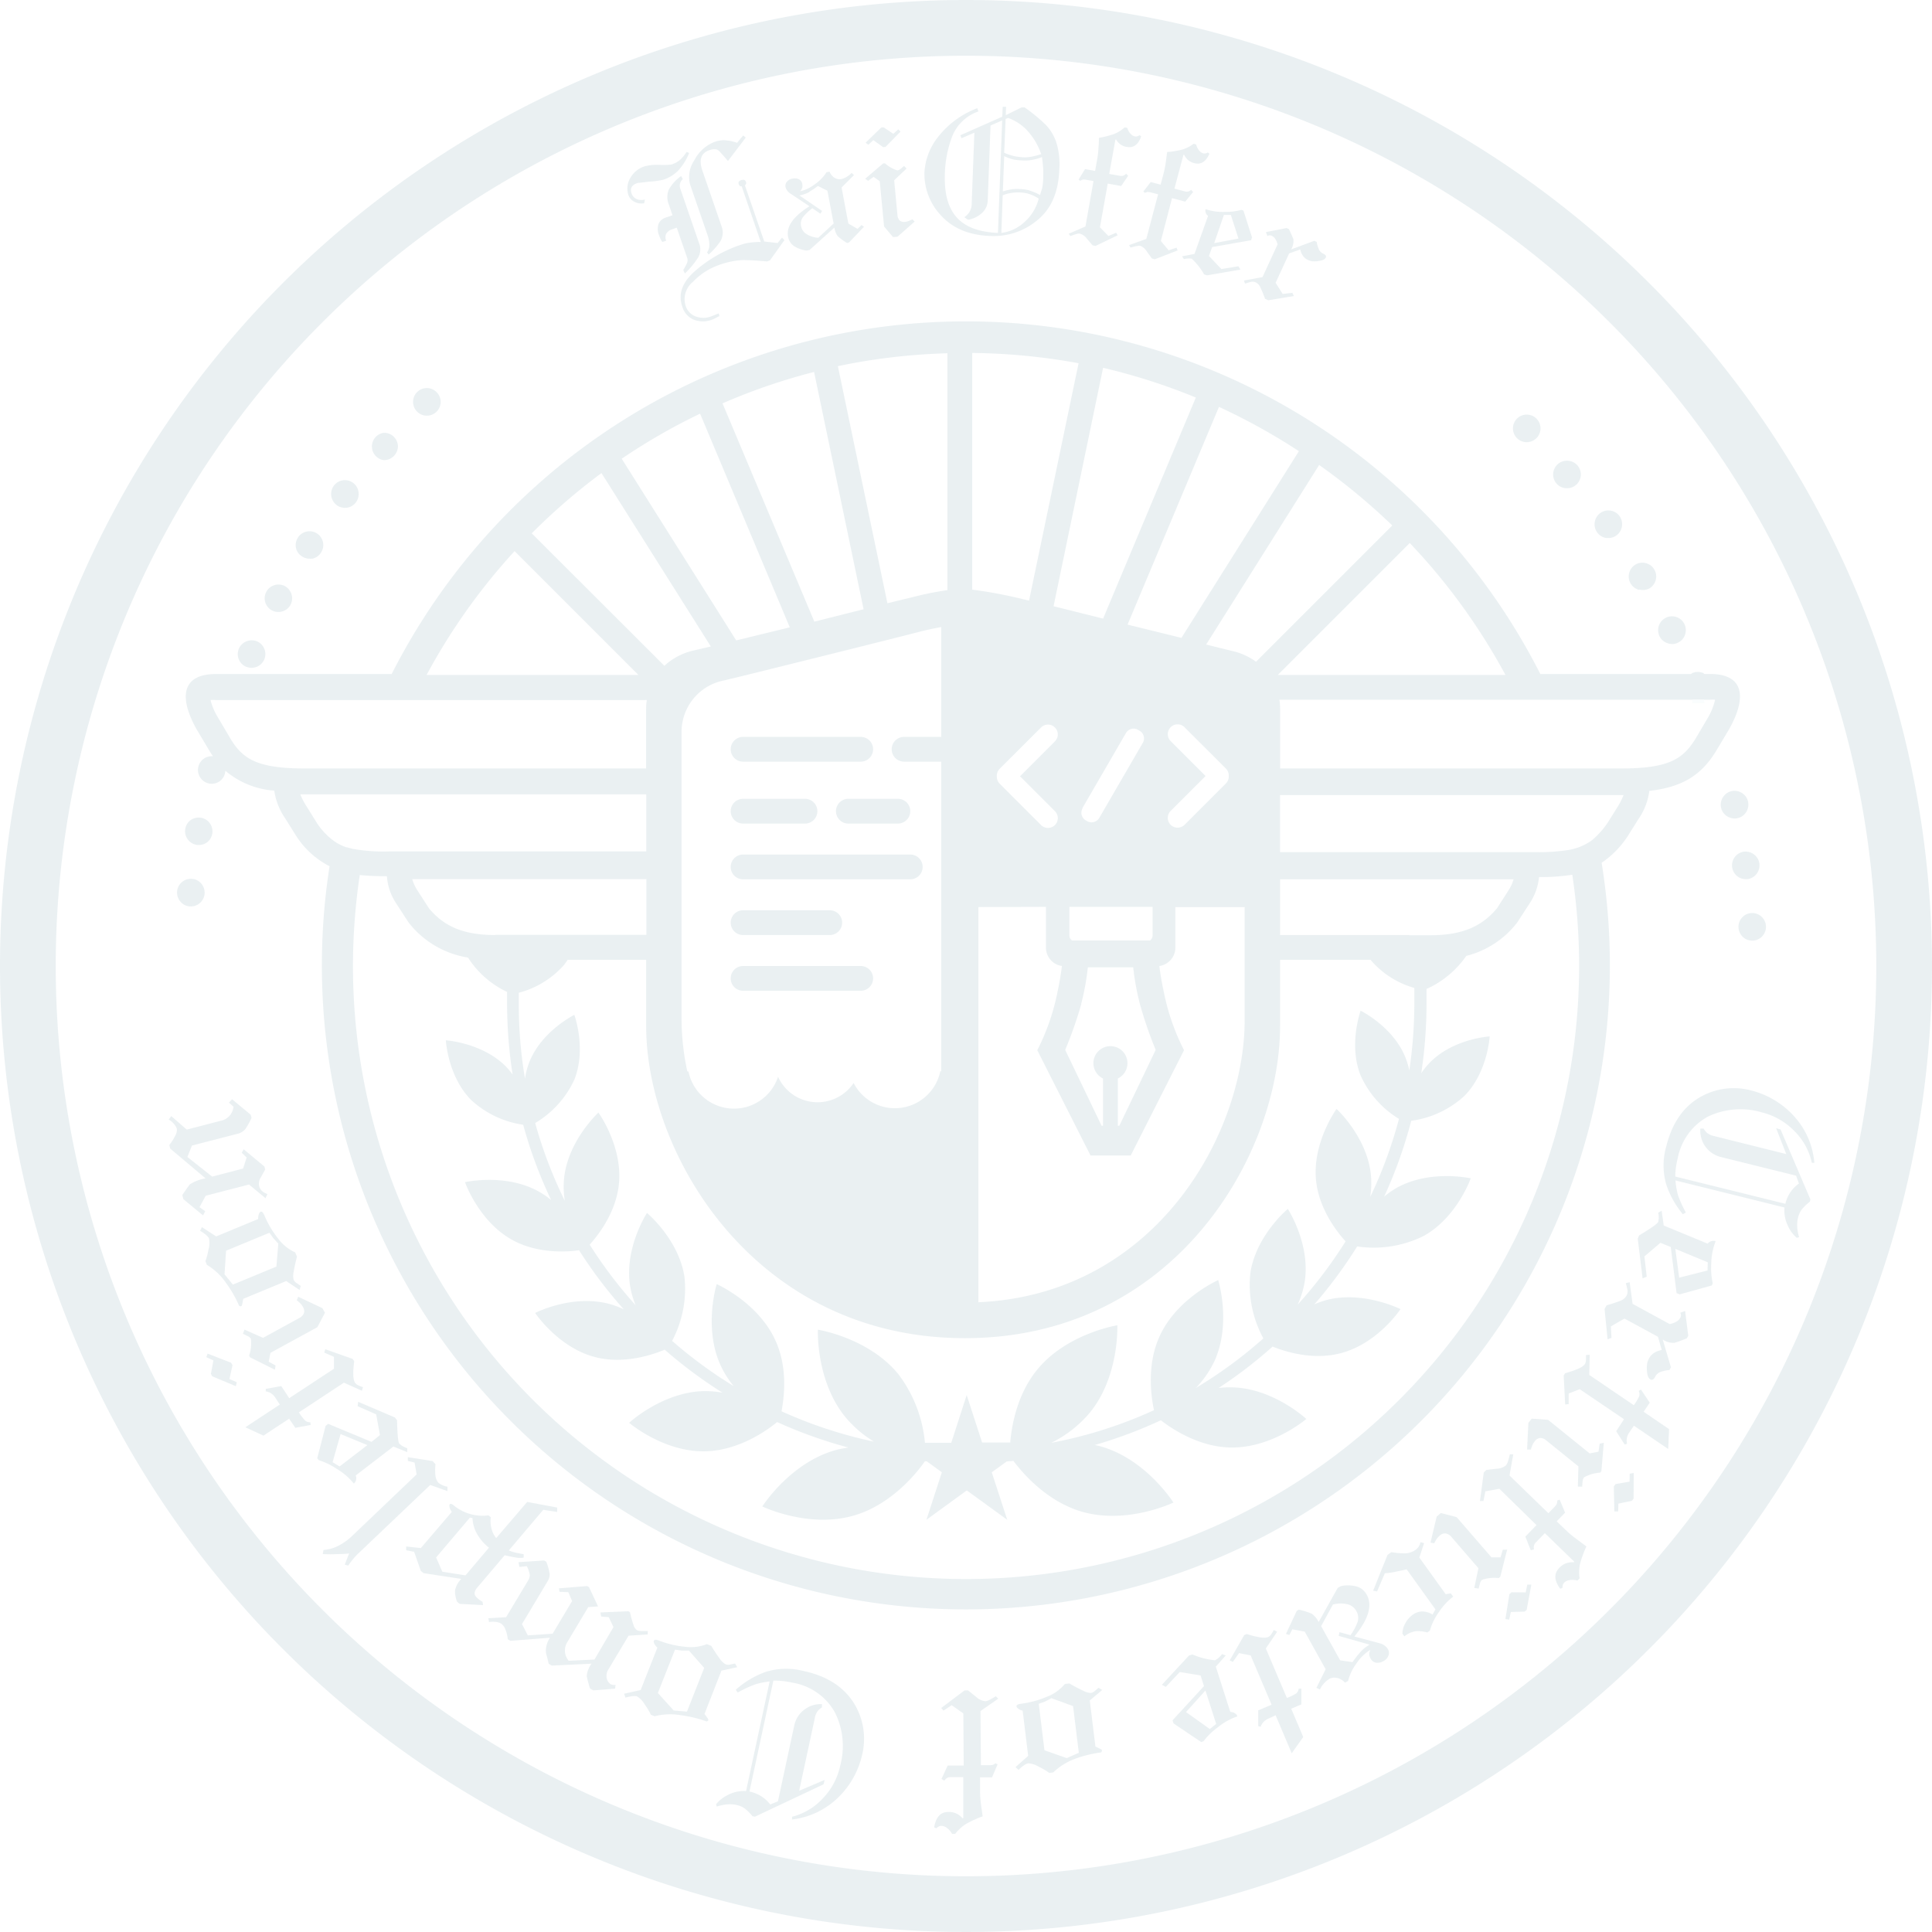 <svg viewBox="0 0 312 312" xmlns="http://www.w3.org/2000/svg"><g opacity=".1"><g fill="#29697f"><path d="m156 0a156 156 0 1 0 156 156 156 156 0 0 0 -156-156zm0 303a147 147 0 1 1 147-147 147 147 0 0 1 -147 147z"/><path d="m275.86 180.3a12.17 12.17 0 0 1 8.7-.65 10.93 10.93 0 0 1 5.21 3 10.2 10.2 0 0 1 2.82 5.13h.41a12.75 12.75 0 0 0 -3.5-7.76 13.9 13.9 0 0 0 -6.55-3.88 10.88 10.88 0 0 0 -8.62 1.17q-3.87 2.35-5.23 7.76a11.21 11.21 0 0 0 -.05 6.11 14.69 14.69 0 0 0 2.72 4.91l.48-.29a17.29 17.29 0 0 1 -1.29-2.86 13.39 13.39 0 0 1 -.39-2.31l17.61 4.37a5.59 5.59 0 0 0 .57 3 5.5 5.5 0 0 0 1.4 1.89l.39-.09a7.13 7.13 0 0 1 -.31-1.73 4.7 4.7 0 0 1 .13-1.39 3.5 3.5 0 0 1 .73-1.51 8.41 8.41 0 0 1 1.18-1.1l.09-.38-4.82-11.3-.71-.19 1.63 4.17-11.58-2.89a2.83 2.83 0 0 1 -1.23-.55 3.61 3.61 0 0 1 -.54-.67h-.52a4.4 4.4 0 0 0 .84 2.94 4.35 4.35 0 0 0 2.53 1.66l12.09 3 .46 1.27a5.56 5.56 0 0 0 -2.19 3.27l-17.78-4.4a12.48 12.48 0 0 1 .41-3 9.69 9.69 0 0 1 4.91-6.7z"/><path d="m277.06 200.44a1.18 1.18 0 0 0 -1.29.4l-7.09-2.93-.34-2.39-.55.31a3.57 3.57 0 0 1 0 1.49q-.18.44-3.09 2.19l-.22.53.78 6.4.67-.27-.37-3.27 2.58-2.2 1.67.68.94 7.44.5.21 5.19-1.44.15-.37a11.25 11.25 0 0 1 -.24-3.16 10.5 10.5 0 0 1 .71-3.62zm-1.31 4.73-4.58 1.16-.62-4.65 5.24 2.17z"/><path d="m271.34 212a.89.89 0 0 1 .12.37.85.85 0 0 1 -.14.48 1.55 1.55 0 0 1 -.57.57 3.73 3.73 0 0 1 -1.1.41l-6-3.27-.48-3.5-.62.16c.09.29.17.63.25 1a1.53 1.53 0 0 1 -.15 1.06 2 2 0 0 1 -1.09.83c-.55.21-1.25.44-2.11.69l-.33.6.49 4.89.63-.23-.1-1.86 2.2-1.26 5.41 2.94.6 2.13a3.66 3.66 0 0 0 -1.17.43 2.41 2.41 0 0 0 -.89.95 2.76 2.76 0 0 0 -.3.86 4.8 4.8 0 0 0 0 1.36c.06.61.24 1 .54 1.16s.56 0 .85-.6a1.65 1.65 0 0 1 1-.68 4.36 4.36 0 0 1 1.22-.24l.24-.45-1.33-4.49a2.94 2.94 0 0 0 1.9.54 18.57 18.57 0 0 0 2-.73l.23-.41-.51-4z"/><path d="m266.42 226.52-1.42-2.12-.37.23a1.13 1.13 0 0 1 .07.89 9.42 9.42 0 0 1 -.85 1.41l-7.2-4.89.07-3.26-.61.06a5.57 5.57 0 0 1 0 .89 1.16 1.16 0 0 1 -.2.6c-.31.45-1.36.93-3.15 1.43l-.24.36.24 4.69.57-.06v-1.71l1.78-.7 7.15 4.85-1.26 1.94 1.37 2.15.39-.13a2.17 2.17 0 0 1 .27-1.69l.83-1.22 5.54 3.76.14-3.21-4.11-2.8z"/><path d="m258.14 234.43-1.43.28-6.71-5.42-2.64-.19-.54.67-.21 4.32h.61a5.85 5.85 0 0 1 .33-.89 3.2 3.2 0 0 1 .3-.45 1.21 1.21 0 0 1 .89-.53 1.54 1.54 0 0 1 1 .42l5.16 4.17-.09 3.26h.71q0-.36.06-.81a1.22 1.22 0 0 1 .22-.68 6.17 6.17 0 0 1 2.61-.76l.2-.25.39-4.57-.67.14z"/><path d="m263.16 239.27-2.26.39-.28.37.08 4.06.62-.01.04-1.26 2.18-.46.27-.34.02-4.15-.65.12z"/><path d="m252.92 247.15-1.53-1.47 1.36-1.4-.88-2.1-.38.13a1.53 1.53 0 0 1 -.11.61 2.71 2.71 0 0 1 -.44.53l-.89.92-6.28-6.09.61-3.42h-.56a13 13 0 0 1 -.36 1.33 1.64 1.64 0 0 1 -.3.49 2.65 2.65 0 0 1 -1.25.49c-.63.06-1.27.13-1.9.22l-.4.41-.61 4.6h.56l.31-1.56 2.26-.42 6 5.87-1.8 1.86.87 2.2.54-.14a1.11 1.11 0 0 1 .31-1.15l1.43-1.47 4.75 4.61-.1.1a2.78 2.78 0 0 0 -2.33.91q-1.32 1.37.16 3.35l.38-.13a1.06 1.06 0 0 1 .31-.9 1.62 1.62 0 0 1 .78-.35 2.86 2.86 0 0 1 1.31.07l.35-.36a6.6 6.6 0 0 1 .1-2.46 18.71 18.71 0 0 1 1-2.7l-1.53-1.14a16.81 16.81 0 0 1 -1.74-1.44z"/><path d="m242.69 250.27-.37 1.23h-1.46l-5.63-6.5-2.56-.66-.66.57-1 4.21.61.1a5.56 5.56 0 0 1 .48-.82 3.54 3.54 0 0 1 .38-.39 1.22 1.22 0 0 1 1-.37 1.61 1.61 0 0 1 .95.61l4.32 5-.67 3.19.71.1c.05-.23.12-.49.2-.78a1.17 1.17 0 0 1 .34-.63 6.13 6.13 0 0 1 2.7-.28l.25-.22 1.11-4.38z"/><path d="m246.39 257.16-2.29-.02-.35.31-.64 4.01.61.1.27-1.24 2.22-.06.33-.28.76-4.08h-.66z"/><path d="m233.46 257.44-4.25-5.91.77-2.33-.59-.15a1.93 1.93 0 0 1 -.8 1.24 3 3 0 0 1 -1.84.56 14 14 0 0 1 -2.06-.19l-.62.44-2.32 5.78.63.13 1.26-2.94a10.55 10.55 0 0 0 1.69-.24l1.84-.39 4.64 6.46-.47.83a3.19 3.19 0 0 0 -1.83-.49 2.81 2.81 0 0 0 -1.34.51 4 4 0 0 0 -1.25 1.44 3.62 3.62 0 0 0 -.45 1.63l.32.44a3.9 3.9 0 0 1 1.86-.84 5.85 5.85 0 0 1 1.85.21l.41-.29a9.51 9.51 0 0 1 1.51-3.08 10.31 10.31 0 0 1 2.26-2.42l-.38-.52z"/><path d="m222.8 265.37-4.08-1.09q3.43-4.2 2-6.73a2.69 2.69 0 0 0 -1.9-1.41 5.41 5.41 0 0 0 -2.27 0l-.53.3-3.07 5.5a3.67 3.67 0 0 0 -1.09-1.33 10.82 10.82 0 0 0 -2.12-.67l-.33.21-1.74 3.71.55.18.48-.92 2 .37 3.38 6.08-1.49 3 .56.27a4.23 4.23 0 0 1 1.46-1.68 1.78 1.78 0 0 1 1.3-.19 2.48 2.48 0 0 1 1.3.76l.5-.28a7.83 7.83 0 0 1 1.37-2.85 7.14 7.14 0 0 1 2.18-2.14v.06a1.59 1.59 0 0 0 -.14.7 1.66 1.66 0 0 0 .22.62 1.18 1.18 0 0 0 .91.67 1.82 1.82 0 0 0 1.14-.24 1.7 1.7 0 0 0 .84-.93 1.2 1.2 0 0 0 -.08-1 2.18 2.18 0 0 0 -1.35-.97zm-3.2 1.52a13.52 13.52 0 0 0 -1.17 1.53l-2-.29-3.08-5.52 1.9-3.49a4.91 4.91 0 0 1 2.34-.05 2.2 2.2 0 0 1 1.42 1.06 2.15 2.15 0 0 1 .24 1.76 8.72 8.72 0 0 1 -1.16 2.18l-1.77-.49-.14.6 5 1.42a5.82 5.82 0 0 0 -1.58 1.29z"/><path d="m210.16 275.24v-2.54h-.44a1.08 1.08 0 0 1 -.42.79 8.74 8.74 0 0 1 -1.48.72l-3.4-8 1.83-2.7-.55-.28a6 6 0 0 1 -.46.76 1.12 1.12 0 0 1 -.5.39c-.5.22-1.65.05-3.42-.5l-.39.17-2.34 4.08.5.26 1-1.43 1.88.38 3.38 7.95-2.16.92v2.54l.39.11a2.2 2.2 0 0 1 1.15-1.27l1.27-.59 2.6 6.14 1.86-2.63-1.94-4.57z"/><path d="m198.68 276.45-2.34-7.3 1.61-1.81-.6-.22a3.62 3.62 0 0 1 -1.12 1 12.49 12.49 0 0 1 -3.67-.94l-.55.17-4.38 4.73.64.33 2.25-2.39 3.36.55.55 1.72-5.07 5.52.16.51 4.46 3 .37-.12a10.75 10.75 0 0 1 2.26-2.21 10.13 10.13 0 0 1 3.22-1.81c-.13-.41-.51-.66-1.15-.73zm-3.31 2.77-3.84-2.74 3.14-3.48 1.73 5.4z"/><path d="m177.56 282.36-.66-.31-.91-7.44 2-1.69-.58-.36-.58.49a1.33 1.33 0 0 1 -.66.35 3 3 0 0 1 -1.28-.38 24.6 24.6 0 0 1 -2.18-1.16l-.75.09a7 7 0 0 1 -3 2.1 15.46 15.46 0 0 1 -4 1.08c-.57.07-.84.21-.81.43s.38.54 1 .71l.89 7.29-2.04 1.81.49.45a5.2 5.2 0 0 1 .77-.66 2 2 0 0 1 .77-.4 3.64 3.64 0 0 1 1.72.55 11.49 11.49 0 0 1 1.7 1l.64-.08a10.12 10.12 0 0 1 3.61-2.23 19.27 19.27 0 0 1 4.12-1 .5.5 0 0 0 .14-.28c.04-.1-.12-.22-.4-.36zm-5.29 1.56-3.6-1.27-.92-7.5 1.05-.38 1-.53 3.49 1.28.93 7.54z"/><path d="m160.38 285a2.58 2.58 0 0 1 -.69.06h-1.28l-.07-8.74 2.87-2-.4-.39a11.84 11.84 0 0 1 -1.2.67 1.41 1.41 0 0 1 -.56.13 2.76 2.76 0 0 1 -1.23-.54c-.48-.41-1-.81-1.48-1.2h-.58l-3.76 2.83.36.43 1.33-.87 1.88 1.32.06 8.42h-2.59l-1 2.17.47.28a1.12 1.12 0 0 1 1-.58h2.05v6.63h-.14a2.78 2.78 0 0 0 -2.28-1c-1.27 0-2 .83-2.28 2.47l.36.17a1.06 1.06 0 0 1 .86-.4 1.54 1.54 0 0 1 .79.3 2.8 2.8 0 0 1 .88 1h.5a6.77 6.77 0 0 1 1.82-1.65 18.24 18.24 0 0 1 2.62-1.19c-.07-.53-.16-1.16-.26-1.89a16.77 16.77 0 0 1 -.16-2.28v-2.13h1.94l.89-2.09-.36-.18a1.56 1.56 0 0 1 -.36.25z"/><path d="m129.76 269.85a11.21 11.21 0 0 0 -6.11.14 14.81 14.81 0 0 0 -4.82 2.88l.3.47a17.77 17.77 0 0 1 2.87-1.34 13.5 13.5 0 0 1 2.29-.46l-3.81 17.7a5.63 5.63 0 0 0 -3 .66 5.79 5.79 0 0 0 -1.84 1.46l.1.39a6.88 6.88 0 0 1 1.72-.36 4.87 4.87 0 0 1 1.4.08 3.48 3.48 0 0 1 1.53.68 8.82 8.82 0 0 1 1.13 1.15l.39.08 11.09-5.23.17-.71-4.11 1.75 2.51-11.66a2.75 2.75 0 0 1 .51-1.25 3.39 3.39 0 0 1 .66-.56v-.52a4.37 4.37 0 0 0 -2.91.94 4.3 4.3 0 0 0 -1.58 2.58l-2.62 12.18-1.25.5a5.6 5.6 0 0 0 -3.35-2.08l3.86-17.91a12.2 12.2 0 0 1 3 .31 9.67 9.67 0 0 1 6.87 4.69 12.1 12.1 0 0 1 .94 8.67 10.93 10.93 0 0 1 -2.79 5.31 10.2 10.2 0 0 1 -5 3v.44a12.77 12.77 0 0 0 7.64-3.74 13.87 13.87 0 0 0 3.67-6.67 10.93 10.93 0 0 0 -1.45-8.58q-2.56-3.84-8.01-4.99z"/><path d="m113.77 276.79 2.74-7 2.54-.55-.34-.6-.74.15a1.34 1.34 0 0 1 -.75 0 3 3 0 0 1 -1-.95c-.4-.54-.86-1.22-1.36-2.05l-.7-.28a7.07 7.07 0 0 1 -3.65.41 15.34 15.34 0 0 1 -4-.95c-.53-.22-.84-.22-.92 0s.08.66.57 1.11l-2.7 6.84-2.67.6.21.63a6.3 6.3 0 0 1 1-.21 2 2 0 0 1 .86 0 3.62 3.62 0 0 1 1.25 1.3 10.74 10.74 0 0 1 1 1.68l.6.24a10.11 10.11 0 0 1 4.29-.16 19.52 19.52 0 0 1 4.11 1 .43.43 0 0 0 .26-.16c.06-.08 0-.25-.19-.5zm-2.83-.38-2.14-.18-2.56-2.83 2.77-7 1.1.16h1.15l2.46 2.79z"/><path d="m98.65 272a1.45 1.45 0 0 1 -.67-1 1.89 1.89 0 0 1 .27-1.4l3.26-5.45 3.1-.2v-.56h-.94a1.83 1.83 0 0 1 -.81-.13 1.6 1.6 0 0 1 -.55-.82 18.24 18.24 0 0 1 -.57-2.08l-.28-.16-4.5.19.12.67 1.23.1.76 1.6-3.07 5.24-4.16.2a2.55 2.55 0 0 1 -.23-3l3.39-5.67 1.58-.11-1.46-3.11-.31-.18-4.54.37.08.56 1.43.06.61 1.44-3.15 5.27-4 .27-.94-1.83 4.11-6.87a2.12 2.12 0 0 0 .36-1.2 9.22 9.22 0 0 0 -.55-2l-.35-.2-4.14.28.14.76 1.22-.11a5.23 5.23 0 0 1 .47 1.44 1.77 1.77 0 0 1 -.31.92l-3.52 5.87-2.86.17.1.61a4.71 4.71 0 0 1 1.25 0 2.08 2.08 0 0 1 .71.26 2 2 0 0 1 .74 1.09 4.74 4.74 0 0 1 .32 1.43l.44.26 6.38-.5a3.78 3.78 0 0 0 -.64 2.47c.16.58.31 1.15.44 1.73l.49.3 6.43-.31a3.86 3.86 0 0 0 -.78 2 19 19 0 0 0 .53 2l.52.31 3.53-.28.08-.62a1.13 1.13 0 0 1 -.76-.08z"/><path d="m77.15 258.13c-.39-.32-.55-.63-.5-.92a1.67 1.67 0 0 1 .38-.78l4.47-5.27c.82.19 1.45.31 1.9.38a3.54 3.54 0 0 0 1.17 0v-.54l-1.21-.24a6.91 6.91 0 0 1 -1.19-.38l5.56-6.56 2.25.35v-.72l-4.85-.9-5 5.84a3.92 3.92 0 0 1 -.75-1.5 4.87 4.87 0 0 1 -.12-1.87l-.36-.31a7.3 7.3 0 0 1 -5.51-1.51c-.38-.33-.64-.42-.76-.27s-.09.65.33 1.23l-5 5.84-2.37-.26v.61l1.29.25 1.07 3.08.44.37 6.1.93a3.74 3.74 0 0 0 -1 1.81 4.36 4.36 0 0 0 .34 1.9l.39.32 3.79.2-.09-.55a3.13 3.13 0 0 1 -.77-.53zm-5.72-4.31-1-2.31 5.46-6.43.41.07a5.75 5.75 0 0 0 .66 2.43 7.9 7.9 0 0 0 2 2.36l-3.79 4.47z"/><path d="m72.26 240.8v-.71a3.39 3.39 0 0 1 -1.44-.62 2.09 2.09 0 0 1 -.49-1.08 8.31 8.31 0 0 1 0-1.94l-.47-.5-4-.63v.61l1.09.26.33 1.91-10.28 9.81a9.51 9.51 0 0 1 -2.46 1.77 6.35 6.35 0 0 1 -2.3.63l-.12.66a23 23 0 0 0 2.44 0 14.79 14.79 0 0 0 1.82-.1l-.71 1.81.58.14a11.14 11.14 0 0 1 1.75-2.08l11.48-10.93z"/><path d="m57.15 239.59a1.2 1.2 0 0 0 .3-1.32l6.08-4.67 2.24.91v-.64a3.36 3.36 0 0 1 -1.29-.74c-.19-.24-.31-1.5-.36-3.77l-.35-.45-5.93-2.53-.09.71 3 1.32.61 3.34-1.36 1.1-7-2.91-.42.33-1.35 5.22.24.31a11.35 11.35 0 0 1 2.85 1.37 10.4 10.4 0 0 1 2.83 2.42zm-2.15-8 4.33 1.78-4.49 3.45-1.13-.69z"/><path d="m58.45 224.6.17-.59a5.64 5.64 0 0 1 -.82-.32 1.22 1.22 0 0 1 -.48-.42q-.47-.69-.12-3.45l-.24-.36-4.43-1.57-.17.54 1.57.69v1.92l-7.22 4.75-1.29-1.95-2.5.45v.4a2.2 2.2 0 0 1 1.46.9l.81 1.23-5.57 3.67 2.92 1.35 4.15-2.73 1 1.47 2.49-.47-.07-.43a1.17 1.17 0 0 1 -.84-.28 8.69 8.69 0 0 1 -1-1.32l7.27-4.79z"/><path d="m37.55 220.47-.23-.4-3.79-1.47-.22.57 1.15.52-.4 2.19.21.38 3.82 1.6.14-.65-1.18-.5z"/><path d="m40.52 216.22a6.15 6.15 0 0 1 -.29 2.7l.16.28 4 2 .12-.68-1.12-.62.29-1.43 7.57-4.14 1.23-2.33-.42-.75-3.91-1.84-.22.57a6.32 6.32 0 0 1 .7.64 2.93 2.93 0 0 1 .3.45 1.23 1.23 0 0 1 .15 1 1.55 1.55 0 0 1 -.79.8l-5.81 3.18-3-1.33-.25.67.73.36a1.22 1.22 0 0 1 .56.47z"/><path d="m46.22 206.88 2.16 1.44.19-.66-.63-.43a1.27 1.27 0 0 1 -.51-.54 2.8 2.8 0 0 1 0-1.34c.11-.66.28-1.46.53-2.4l-.29-.7a7.09 7.09 0 0 1 -2.83-2.33 15.35 15.35 0 0 1 -2.11-3.57c-.22-.53-.43-.75-.63-.67s-.43.51-.41 1.18l-6.78 2.81-2.3-1.5-.3.6a4.84 4.84 0 0 1 .84.56 2.06 2.06 0 0 1 .59.63 3.64 3.64 0 0 1 -.07 1.81 10.35 10.35 0 0 1 -.5 1.9l.25.6a9.89 9.89 0 0 1 3.09 2.93 19 19 0 0 1 2.11 3.68.49.49 0 0 0 .3.07c.1 0 .18-.18.23-.49l.13-.71zm-8.61.57-1.35-1.66.25-3.81 7-2.9.65.9.78.85-.3 3.71z"/><path d="m33.14 195.6-.92-.65 1-1.85 7-1.81 2.66 2.21.31-.68a2.17 2.17 0 0 1 -.9-.51 1.59 1.59 0 0 1 -.43-.74 1.79 1.79 0 0 1 .23-1.38l.74-1.33-.13-.48-3.35-2.78-.31.56.79.77-.57 1.78-5 1.3-4-3.17.74-1.84 7.23-1.87a2.43 2.43 0 0 0 1.39-.79 12.56 12.56 0 0 0 1-1.8l-.14-.53-3-2.49-.51.54.74.67a2.57 2.57 0 0 1 -2.08 2.27l-5.47 1.42-2.5-2.18-.42.56a3 3 0 0 1 1.31 1.44 1.87 1.87 0 0 1 -.31 1.27 6.81 6.81 0 0 1 -.9 1.39l.15.59 5.71 4.81a6.68 6.68 0 0 0 -2.52.95c-.22.26-.63.83-1.24 1.74l.17.66 3.18 2.63z"/><path d="m30.62 146.38h.21a2.18 2.18 0 0 0 1.42-.52 2.23 2.23 0 0 0 .27-3.15 2.14 2.14 0 0 0 -1.5-.78 2.21 2.21 0 0 0 -1.63.51 2.22 2.22 0 0 0 -.29 3.12 2.21 2.21 0 0 0 1.52.82z"/><path d="m31.74 136.46h.38a2.24 2.24 0 0 0 1.29-.41 2.23 2.23 0 0 0 -2.59-3.63 2.14 2.14 0 0 0 -.9 1.44 2.23 2.23 0 0 0 1.81 2.57z"/><path d="m39.74 107.66a2.25 2.25 0 0 0 .88.19 2.4 2.4 0 0 0 .83-.16 2.24 2.24 0 0 0 1.22-1.18 2.24 2.24 0 0 0 -1.16-2.94 2.25 2.25 0 0 0 -1.71 0 2.21 2.21 0 0 0 -1.22 1.18 2.23 2.23 0 0 0 1.16 2.93z"/><path d="m43.91 98.57a2.22 2.22 0 0 0 1.7.16 2.19 2.19 0 0 0 1.32-1.08 2.25 2.25 0 0 0 -.93-3 2.23 2.23 0 0 0 -3 .93 2.22 2.22 0 0 0 .92 3z"/><path d="m48.79 89.87a2.17 2.17 0 0 0 1.18.35 2.81 2.81 0 0 0 .49 0 2.2 2.2 0 0 0 1.39-1 2.22 2.22 0 0 0 -2.36-3.37 2.19 2.19 0 0 0 -1.4 1 2.23 2.23 0 0 0 -.29 1.67 2.16 2.16 0 0 0 .99 1.35z"/><path d="m54.35 81.56a2.25 2.25 0 0 0 1.34.45l.31-.01a2.23 2.23 0 0 0 1.9-2.52 2.18 2.18 0 0 0 -.85-1.48 2.22 2.22 0 0 0 -3.13.43 2.24 2.24 0 0 0 .43 3.12z"/><path d="m281.31 148.2a2.17 2.17 0 0 0 -.56 1.61 2.27 2.27 0 0 0 .75 1.54 2.18 2.18 0 0 0 1.4.55h.21a2.19 2.19 0 0 0 1.54-.77 2.23 2.23 0 0 0 -1.83-3.68 2.18 2.18 0 0 0 -1.51.75z"/><path d="m281.61 137.54a2.25 2.25 0 0 0 -1.46.87 2.24 2.24 0 0 0 .44 3.12 2.17 2.17 0 0 0 1.27.44 2.48 2.48 0 0 0 .38 0 2.24 2.24 0 0 0 1.88-2.53 2.19 2.19 0 0 0 -.87-1.46 2.25 2.25 0 0 0 -1.64-.44z"/><path d="m279.61 127.76a2.26 2.26 0 0 0 -1.38 1 2.23 2.23 0 0 0 -.29 1.7 2.2 2.2 0 0 0 1 1.38 2.26 2.26 0 0 0 1.12.34 1.75 1.75 0 0 0 .56-.06 2.22 2.22 0 0 0 1.39-1 2.27 2.27 0 0 0 .28-1.68 2.17 2.17 0 0 0 -1-1.39 2.23 2.23 0 0 0 -1.68-.29z"/><path d="m269.35 103.89a2.55 2.55 0 0 0 .66.12 2.12 2.12 0 0 0 1-.24 2.24 2.24 0 0 0 1-3 2.22 2.22 0 0 0 -3-1 2.21 2.21 0 0 0 -1.12 1.28 2.26 2.26 0 0 0 .11 1.71 2.2 2.2 0 0 0 1.35 1.13z"/><path d="m264.71 95.2a2 2 0 0 0 .48.07 2.2 2.2 0 0 0 1.21-.27 2.27 2.27 0 0 0 1-1.38 2.24 2.24 0 0 0 -.26-1.68 2.19 2.19 0 0 0 -1.37-1 2.16 2.16 0 0 0 -1.68.25 2.22 2.22 0 0 0 -1 1.36 2.22 2.22 0 0 0 1.62 2.71z"/><path d="m259.38 86.88h.31a2.18 2.18 0 0 0 1.35-.41 2.26 2.26 0 0 0 .89-1.47 2.21 2.21 0 0 0 -1.84-2.54 2.22 2.22 0 0 0 -2.55 1.83 2.21 2.21 0 0 0 .38 1.67 2.17 2.17 0 0 0 1.46.92z"/><path d="m62 74.31h.13a2.24 2.24 0 0 0 1.54-.74 2.2 2.2 0 0 0 .59-1.57 2.26 2.26 0 0 0 -.74-1.54 2.16 2.16 0 0 0 -1.6-.56 2.23 2.23 0 0 0 .08 4.41z"/><path d="m68.93 67.13a2.26 2.26 0 0 0 1.55-.62 2.23 2.23 0 0 0 .06-3.15 2.22 2.22 0 0 0 -3.83 1.48 2.2 2.2 0 0 0 .61 1.6 2.23 2.23 0 0 0 1.61.69z"/><path d="m102.51 32.61a2.47 2.47 0 0 0 1.52.22l.11-.62a1.86 1.86 0 0 1 -1.43-.11 1.56 1.56 0 0 1 -.71-.84c-.29-.83 0-1.4 1-1.72q.15 0 1.89-.21a12 12 0 0 0 2.31-.33 6 6 0 0 0 2.28-1.41 9.28 9.28 0 0 0 1.81-2.88l-.41-.18a5.89 5.89 0 0 1 -1.22 1.42 4.42 4.42 0 0 1 -1.23.62 11.46 11.46 0 0 1 -1.9.06 7.8 7.8 0 0 0 -2.43.23 4.07 4.07 0 0 0 -2.34 1.93 3.32 3.32 0 0 0 -.26 2.76 1.87 1.87 0 0 0 1.01 1.06z"/><path d="m108.63 37 .66-.23 1.64 4.75a1.22 1.22 0 0 1 0 1 12.1 12.1 0 0 1 -.59 1.09l.26.56a14 14 0 0 0 2.15-2.6 2.6 2.6 0 0 0 .17-2.22l-3.06-8.89a1.38 1.38 0 0 1 .41-1.53l-.27-.5a6.53 6.53 0 0 0 -2 2.2 3.11 3.11 0 0 0 0 2.37l.6 1.76-1.13.39a1.82 1.82 0 0 0 -1.12 1 2.67 2.67 0 0 0 .12 1.94 3.81 3.81 0 0 0 .3.7 1.69 1.69 0 0 0 .2.29l.61-.21a1.45 1.45 0 0 1 0-1.12 1.77 1.77 0 0 1 1.05-.75z"/><path d="m119.72 29.08c-.39.13-.53.36-.42.66s.25.38.47.33l3.08 9a13.89 13.89 0 0 0 -2.21.18 12 12 0 0 0 -1.35.4 21.36 21.36 0 0 0 -6.91 4q-3.27 2.76-2.2 5.85a3.25 3.25 0 0 0 1.89 2.14 4.14 4.14 0 0 0 2.88 0 6.54 6.54 0 0 0 .67-.31c.3-.16.48-.25.56-.28l-.12-.44-1.17.47a3.61 3.61 0 0 1 -2.61 0 2.72 2.72 0 0 1 -1.56-1.7 3.59 3.59 0 0 1 1.19-3.87 10.57 10.57 0 0 1 4-2.64 13.19 13.19 0 0 1 4-.87c1 0 2.31.07 3.94.22l.49-.17 2.34-3.27-.4-.41-.7.88-2.16-.25-3.13-9.09a.41.41 0 0 0 .17-.55c-.13-.36-.38-.36-.74-.28z"/><path d="m111.43 29.76 2.81 8.14c.44 1.28.42 2.22-.06 2.84l.25.37a10.35 10.35 0 0 0 1.64-1.78 2.72 2.72 0 0 0 .49-2.68l-3.12-9.07q-.91-2.62 1.09-3.32c.73-.25 1.25-.22 1.57.1s.8.87 1.46 1.64l2.87-3.78-.41-.34-1 1.18a7.23 7.23 0 0 0 -2.12-.42 4.63 4.63 0 0 0 -1.41.24 6.18 6.18 0 0 0 -3.36 3 4.8 4.8 0 0 0 -.7 3.88z"/><path d="m127.72 31.31 3 2q-3.91 2.46-3.46 4.89a2.29 2.29 0 0 0 1.15 1.65 4.76 4.76 0 0 0 1.83.61l.51-.1 4-3.61a3 3 0 0 0 .52 1.37 8.71 8.71 0 0 0 1.52 1.12l.33-.09 2.4-2.52-.39-.29-.64.62-1.49-.86-1.09-5.82 2-2-.38-.36a3.58 3.58 0 0 1 -1.64 1 1.6 1.6 0 0 1 -1.1-.2 2.11 2.11 0 0 1 -.83-1l-.49.09a6.48 6.48 0 0 1 -1.87 1.93 6.09 6.09 0 0 1 -2.34 1.14v-.06a1.21 1.21 0 0 0 .3-.53 1.31 1.31 0 0 0 0-.56 1 1 0 0 0 -.56-.78 1.54 1.54 0 0 0 -1-.11 1.46 1.46 0 0 0 -.93.51 1.05 1.05 0 0 0 -.22.86 1.85 1.85 0 0 0 .87 1.1zm3-.36a11.16 11.16 0 0 0 1.36-.92l1.54.77 1 5.3-2.48 2.3a4.1 4.1 0 0 1 -1.9-.6 1.85 1.85 0 0 1 -.86-1.23 1.83 1.83 0 0 1 .28-1.49 7.79 7.79 0 0 1 1.53-1.45l1.29.88.28-.45-3.67-2.5a5.11 5.11 0 0 0 1.62-.56z"/><path d="m141.03 22.63 1.59 1.14.39-.05 2.42-2.47-.37-.36-.8.72-1.57-1.05-.37.03-2.54 2.46.46.33z"/><path d="m141.07 28.56 1 .71.7 7.31 1.45 1.71.73-.07 2.76-2.44-.38-.37a3.6 3.6 0 0 1 -.74.33 1.89 1.89 0 0 1 -.45.09 1.06 1.06 0 0 1 -.85-.22 1.38 1.38 0 0 1 -.36-.89l-.53-5.61 2-1.89-.4-.42-.53.45a1.12 1.12 0 0 1 -.55.27 5.39 5.39 0 0 1 -2-1.14h-.28l-2.93 2.49.49.33z"/><path d="m160 38.11a10.94 10.94 0 0 0 7.53-2.56q3.34-2.7 3.54-8.19a12 12 0 0 0 -.49-4.39 7.71 7.71 0 0 0 -1.7-2.82 29.44 29.44 0 0 0 -3.41-2.81h-.49l-2.56 1.26.05-1.35h-.55l-.06 1.59-6.77 3 .17.49 2.09-.9-.43 11.36a2.57 2.57 0 0 1 -1.19 2.28l.6.43a4.48 4.48 0 0 0 2.34-1.19 2.8 2.8 0 0 0 .84-1.91l.45-12.13 1.88-.82-.68 18.16c-3-.12-5.26-.94-6.65-2.49s-2-3.8-1.93-6.78a18.56 18.56 0 0 1 1.26-6.49 7 7 0 0 1 4.16-3.85l-.17-.53a14.56 14.56 0 0 0 -6.25 4.53 10.17 10.17 0 0 0 -2.29 5.77 9.75 9.75 0 0 0 2.65 7c1.87 2.08 4.54 3.23 8.06 3.34zm2.4-18.89.4-.17a7.7 7.7 0 0 1 3.34 2.32 10.59 10.59 0 0 1 2 3.52 13.16 13.16 0 0 1 -1.44.39 5.81 5.81 0 0 1 -1.49.12 8.27 8.27 0 0 1 -1.55-.22 9.06 9.06 0 0 1 -1.49-.51zm-.23 6a7.93 7.93 0 0 0 1.54.55 11.81 11.81 0 0 0 1.71.15 5.68 5.68 0 0 0 1.59-.17 6.38 6.38 0 0 0 1.26-.39c.11.84.17 1.49.2 1.95s0 1 0 1.52a9.65 9.65 0 0 1 -.18 1.59c-.11.36-.23.71-.34 1.06a10.51 10.51 0 0 0 -1.89-.78 6.53 6.53 0 0 0 -1.39-.17 6.3 6.3 0 0 0 -1.72.12 9.1 9.1 0 0 0 -1 .26zm-.24 6.31a6.88 6.88 0 0 1 2.72-.45 5.61 5.61 0 0 1 3.09 1 7.42 7.42 0 0 1 -2.24 3.72 6.73 6.73 0 0 1 -3.79 1.82z"/><path d="m172.59 37.74.27.39a11.31 11.31 0 0 1 1.11-.38 1.19 1.19 0 0 1 .49 0 2.27 2.27 0 0 1 .94.64c.34.42.7.84 1.06 1.24l.48.08 3.55-1.71-.24-.42-1.25.53-1.37-1.4 1.26-7.06 2.17.39 1.13-1.66-.34-.32a1 1 0 0 1 -1 .33l-1.72-.3 1-5.55h.12a2.33 2.33 0 0 0 1.75 1.19c1.06.19 1.83-.38 2.29-1.71l-.27-.2a.92.92 0 0 1 -.79.2 1.32 1.32 0 0 1 -.61-.37 2.34 2.34 0 0 1 -.58-1l-.42-.08a5.5 5.5 0 0 1 -1.79 1.1 14.78 14.78 0 0 1 -2.37.59c0 .46 0 1-.07 1.62a14.78 14.78 0 0 1 -.22 1.94l-.32 1.78-1.63-.29-1.04 1.69.27.2a1.42 1.42 0 0 1 .48-.21 2.63 2.63 0 0 1 .59.06l1.07.19-1.3 7.33z"/><path d="m185.39 31a2.35 2.35 0 0 1 .58.11l1.05.27-1.9 7.2-2.79 1 .24.41a10 10 0 0 1 1.13-.28 1.3 1.3 0 0 1 .49 0 2.35 2.35 0 0 1 .89.72c.3.44.62.88.95 1.32l.47.12 3.68-1.43-.18-.44-1.28.42-1.25-1.5 1.8-6.92 2.14.56 1.27-1.56-.33-.34a1 1 0 0 1 -1 .25l-1.69-.45 1.46-5.46h.12a2.33 2.33 0 0 0 1.64 1.35c1.05.28 1.85-.22 2.43-1.51l-.26-.23a.9.9 0 0 1 -.8.14 1.39 1.39 0 0 1 -.58-.42 2.53 2.53 0 0 1 -.5-1l-.41-.12a5.43 5.43 0 0 1 -1.87.95 14.07 14.07 0 0 1 -2.41.39c-.06.45-.13 1-.21 1.61a15.5 15.5 0 0 1 -.38 1.92l-.46 1.74-1.6-.42-1.19 1.52.25.23a1.31 1.31 0 0 1 .5-.15z"/><path d="m195.09 34.86-2.19 6.14-2 .39.29.46a2.85 2.85 0 0 1 1.26-.07 10.33 10.33 0 0 1 2 2.53l.46.16 5.4-.93-.31-.54-2.76.45-2-2.11.51-1.44 6.29-1.11.15-.44-1.39-4.35-.32-.11a9.37 9.37 0 0 1 -2.67.33 8.69 8.69 0 0 1 -3.11-.44 1 1 0 0 0 .39 1.08zm2.56-.15h1.12l1.23 3.82-3.92.73z"/><path d="m200.89 45.3.17.51c.24-.09.53-.17.85-.26a1.29 1.29 0 0 1 .91.06 1.72 1.72 0 0 1 .76.89c.21.45.45 1 .71 1.75l.53.24 4.13-.68-.24-.52-1.57.18-1.14-1.8 2.19-4.75 1.78-.63a2.72 2.72 0 0 0 .43 1 2 2 0 0 0 .85.7 2.47 2.47 0 0 0 .75.21 4.42 4.42 0 0 0 1.16-.09c.51-.09.83-.26.95-.53s-.08-.47-.56-.69a1.4 1.4 0 0 1 -.64-.82 3.88 3.88 0 0 1 -.27-1l-.39-.18-3.74 1.38a2.56 2.56 0 0 0 .36-1.64c-.12-.33-.36-.88-.73-1.64l-.37-.16-3.33.65.24.65a.71.71 0 0 1 .31-.13.9.9 0 0 1 .41.09 1.39 1.39 0 0 1 .52.46 3.12 3.12 0 0 1 .4.91l-2.44 5.29z"/><path d="m246.5 71.41h.05a2.23 2.23 0 0 0 1.62-3.76 2.18 2.18 0 0 0 -1.54-.69 2.16 2.16 0 0 0 -1.61.61 2.19 2.19 0 0 0 -.69 1.55 2.22 2.22 0 0 0 2.17 2.29z"/><path d="m252.86 78.84h.21a2.21 2.21 0 0 0 2.21-2 2.22 2.22 0 0 0 -2-2.43 2.22 2.22 0 0 0 -2.45 2 2.23 2.23 0 0 0 .49 1.63 2.2 2.2 0 0 0 1.54.8z"/><path d="m120 133h10a2 2 0 1 0 0-4h-10a2 2 0 0 0 0 4z"/><path d="m139 156h-19a2 2 0 0 0 0 4h19a2 2 0 1 0 0-4z"/><path d="m120 123h19a2 2 0 1 0 0-4h-19a2 2 0 0 0 0 4z"/><path d="m120 138a2 2 0 0 0 0 4h27a2 2 0 1 0 0-4z"/><path d="m120 151h14a2 2 0 1 0 0-4h-14a2 2 0 0 0 0 4z"/><path d="m135 131a2 2 0 0 0 2 2h8a2 2 0 1 0 0-4h-8a2 2 0 0 0 -2 2z"/><path d="m276.17 108.84h-.91c-.08 0-.14-.12-.22-.16a2.28 2.28 0 0 0 -1.72 0 2.2 2.2 0 0 0 -.25.17h-24.32a104 104 0 0 0 -185.5 0h-28.42c-5.15 0-6.18 3.37-3.09 8.91l2.06 3.45c.19.32.39.63.59.92a2.19 2.19 0 0 0 -1.34.3 2.23 2.23 0 0 0 .59 4.07 2.1 2.1 0 0 0 .56.07 2.19 2.19 0 0 0 1.13-.31 2.23 2.23 0 0 0 1-1.36 3 3 0 0 0 .06-.43 13.71 13.71 0 0 0 7.9 3.21 10.52 10.52 0 0 0 1.78 4.5l1.59 2.54a14 14 0 0 0 5.56 5.17 104 104 0 1 0 205.43-.56 15.19 15.19 0 0 0 4.32-4.47l1.59-2.54a10.24 10.24 0 0 0 1.79-4.6c5.27-.6 8.38-2.47 10.82-6.5l2.06-3.45c3.12-5.56 2.09-8.93-3.06-8.93zm-33.05.16h-36.77l21.31-21.31a99.39 99.39 0 0 1 15.46 21.31zm-18.28-24.14-22 22a10.49 10.49 0 0 0 -4-1.77l-4.06-1 18.25-29a101.18 101.18 0 0 1 11.81 9.77zm-54.48 46.14a1.58 1.58 0 0 1 0 2.24 1.6 1.6 0 0 1 -2.24 0l-6.69-6.69a1.59 1.59 0 0 1 -.45-1.19 1.61 1.61 0 0 1 .45-1.2l6.69-6.68a1.58 1.58 0 1 1 2.24 2.24l-5.64 5.64zm-1.45 15.45v6.55a3 3 0 0 0 2.58 3c-.15 1.19-.37 2.6-.71 4.17a36.17 36.17 0 0 1 -3.27 9.43l8.6 17h6.49l8.61-17a36.17 36.17 0 0 1 -3.27-9.43c-.34-1.57-.57-3-.72-4.17a3 3 0 0 0 2.59-3v-6.5h11.19v4 .37 13.9c0 18.23-14.31 44.26-43 45.53v-63.82zm17.22 0v4.64a1 1 0 0 1 -.42.79h-12.59a1 1 0 0 1 -.42-.79v-4.64zm-11.3-16 7-12.07a1.43 1.43 0 0 1 1.95-.52l.23.14a1.42 1.42 0 0 1 .52 2l-7 12.07a1.45 1.45 0 0 1 -2 .52l-.23-.13a1.44 1.44 0 0 1 -.47-1.94zm-.22 31.65a41 41 0 0 0 1.07-5.88h7.32a42.71 42.71 0 0 0 1.07 5.88 67.83 67.83 0 0 0 2.56 7.45l-5.87 12.25h-.24v-7.63a2.75 2.75 0 1 0 -2.39 0v7.63h-.23l-5.88-12.25a65.54 65.54 0 0 0 2.59-7.38zm14.44-42.42a1.58 1.58 0 0 1 2.24-2.24l6.69 6.68a1.61 1.61 0 0 1 .45 1.2 1.59 1.59 0 0 1 -.45 1.19l-6.69 6.69a1.6 1.6 0 0 1 -2.24 0 1.58 1.58 0 0 1 0-2.24l5.64-5.64zm20.74-46.87-19 30.2-8.7-2.14 14.76-35.16a99.82 99.82 0 0 1 12.94 7.17zm-16.65-8.67-15 35.76-8-2 8-38.5a98.09 98.09 0 0 1 15 4.81zm-36.14-7.14a100.24 100.24 0 0 1 17.18 1.66l-8 38.34-1.43-.35a74.18 74.18 0 0 0 -7.75-1.43zm49.72 108.7v-10.7h14.62l.14.18a14.4 14.4 0 0 0 6.92 4.36v2.46a73.58 73.58 0 0 1 -.81 10.87 12.45 12.45 0 0 0 -.62-2.09c-2-5-7.24-7.56-7.24-7.56s-2 5.49 0 10.47a15.78 15.78 0 0 0 6.19 7 71.91 71.91 0 0 1 -4.64 12.6 14.48 14.48 0 0 0 .11-3.56c-.62-6.13-5.55-10.65-5.55-10.65s-3.93 5.42-3.31 11.55c.47 4.59 3.35 8.28 4.77 9.84a72.79 72.79 0 0 1 -7.74 10.22 14.61 14.61 0 0 0 1.15-3.78c.91-6.09-2.74-11.68-2.74-11.68s-5.14 4.27-6.05 10.36a18.12 18.12 0 0 0 2.1 10.55 72 72 0 0 1 -10.9 8 16.34 16.34 0 0 0 3-4.32c2.78-6.12.61-13.1.61-13.1s-6.68 2.95-9.47 9.08c-2.09 4.6-1.38 9.69-.9 11.93a71.65 71.65 0 0 1 -16.58 5.27 19.16 19.16 0 0 0 6.21-4.86c4.81-5.88 4.45-14.12 4.45-14.12s-8.15 1.3-12.95 7.18c-3.2 3.92-4.1 8.87-4.35 11.75h-4.54l-2.49-7.67-2.49 7.72h-4.25a21.59 21.59 0 0 0 -4.29-11.08c-4.8-5.89-13-7.19-13-7.19s-.36 8.24 4.45 14.13a18.29 18.29 0 0 0 4.61 3.95 72 72 0 0 1 -14.93-4.9c.46-2.43 1-7.15-1-11.47-2.79-6.12-9.47-9.07-9.47-9.07s-2.17 7 .62 13.1a15.29 15.29 0 0 0 2.12 3.37 72.78 72.78 0 0 1 -9.94-7.3 18 18 0 0 0 2-10.31c-.92-6.08-6.06-10.35-6.06-10.35s-3.65 5.59-2.74 11.68a13.83 13.83 0 0 0 .9 3.21 72.4 72.4 0 0 1 -7.41-9.77c1.43-1.59 4.26-5.24 4.72-9.79.62-6.12-3.31-11.54-3.31-11.54s-4.93 4.52-5.55 10.65a14.24 14.24 0 0 0 .12 3.59 71.56 71.56 0 0 1 -4.78-12.55 15.88 15.88 0 0 0 6.32-7c2-5 0-10.47 0-10.47s-5.23 2.58-7.24 7.56a12.1 12.1 0 0 0 -.73 2.74 72 72 0 0 1 -1-12.19c0-.56 0-1.12 0-1.68a14.72 14.72 0 0 0 7.29-4.47 10 10 0 0 0 .6-.85h12.68v10.7c0 20.66 17.52 50.4 51.47 50.4s50.9-29.74 50.9-50.4zm20.88-14.7h-20.88v-9h37.71a6.94 6.94 0 0 1 -.84 1.82l-1.84 2.86c-2.5 3-5.73 4.35-10.74 4.35h-3.41zm-147.6 0c-5 0-8.25-1.3-10.75-4.35l-1.84-2.86a6.94 6.94 0 0 1 -.84-1.82h37.81v9h-24.38zm66-28h6v50h-.15a7.49 7.49 0 0 1 -14 1.89 7 7 0 0 1 -12.2-1 7.5 7.5 0 0 1 -14.47-.86h-.18a39.78 39.78 0 0 1 -.93-8.27v-46.41a8.45 8.45 0 0 1 6.94-8.48c4.21-1 29.82-7.39 31.31-7.8.93-.25 2.32-.56 3.68-.8v17.73h-6a2 2 0 0 0 0 4zm7-65.95v38.25a52.13 52.13 0 0 0 -5.58 1.12l-4.11 1-8-38.29a99.6 99.6 0 0 1 17.69-2.08zm-21.54 3 8 38.34-7.95 2-14.83-35.25a97.92 97.92 0 0 1 14.78-5.07zm-18.41 6.74 14.49 34.52-8.65 2.11-18.49-29.34a97.58 97.58 0 0 1 12.65-7.27zm-15.92 9.61 17.66 28-2.61.61a10.34 10.34 0 0 0 -4.89 2.51l-21.42-21.39a99.35 99.35 0 0 1 11.26-9.73zm-14.03 12.6 20 20h-34.21a98.94 98.94 0 0 1 14.21-20zm-45.87 30.31-2-3.39a10.15 10.15 0 0 1 -1.23-2.87 5.2 5.2 0 0 1 .79 0h69.32a1.86 1.86 0 0 1 .34 0 10.26 10.26 0 0 0 -.11 1.37v9.68h-55.1c-7.74 0-10.04-1.55-12.01-4.79zm18.85 17.53h-.11a7.46 7.46 0 0 1 -2-1 11 11 0 0 1 -2.92-3.14l-1.55-2.5a10.35 10.35 0 0 1 -1-1.91h55.87v9.21h-41.68a27.86 27.86 0 0 1 -5.74-.42c-.3-.08-.6-.15-.87-.24zm99.92 118.16a99 99 0 0 1 -99-99 100.19 100.19 0 0 1 1.1-14.69 42.6 42.6 0 0 0 4.38.19 9.11 9.11 0 0 0 1.52 4.42l2 3.08a15.2 15.2 0 0 0 9.58 5.64 15.18 15.18 0 0 0 6.31 5.55v1.81a75.45 75.45 0 0 0 .89 11.52 12.74 12.74 0 0 0 -1.13-1.34c-3.82-3.81-9.65-4.18-9.65-4.18s.31 5.83 4.09 9.64a15.69 15.69 0 0 0 8.4 4 73 73 0 0 0 4.51 12.15 13.57 13.57 0 0 0 -2-1.37c-5.39-3-11.91-1.51-11.91-1.51s2.21 6.31 7.59 9.3c4 2.24 8.75 2 10.83 1.69a73.07 73.07 0 0 0 7.22 9.54 13.57 13.57 0 0 0 -2.41-.89c-6-1.56-11.9 1.48-11.9 1.48s3.7 5.56 9.65 7.12c4.79 1.26 9.58-.47 11.27-1.19a73.94 73.94 0 0 0 9.34 6.95 15.58 15.58 0 0 0 -3-.26c-6.73.15-12.08 5.12-12.08 5.12s5.56 4.75 12.28 4.6c5.58-.11 10.2-3.55 11.62-4.72a74 74 0 0 0 11.5 4.11 19.19 19.19 0 0 0 -2.18.45c-7.3 2.1-11.71 9.07-11.71 9.07s7.43 3.58 14.73 1.48c6.43-1.84 10.61-7.46 11.52-8.77h.18v.01h.14l2.42 1.76-2.49 7.67 6.52-4.74 6.53 4.74-2.5-7.67 2.42-1.75 1.08-.09c1.43 1.92 5.37 6.57 11.11 8.22 7.3 2.09 14.73-1.49 14.73-1.49s-4.41-7-11.71-9.06c-.32-.1-.64-.16-1-.23a73.94 73.94 0 0 0 10.68-4c1.77 1.38 6.09 4.29 11.21 4.4 6.73.14 12.28-4.61 12.28-4.61s-5.35-5-12.08-5.11a14.49 14.49 0 0 0 -2.09.11 72.76 72.76 0 0 0 8.72-6.69c1.89.77 6.43 2.27 11 1.07 6-1.56 9.66-7.12 9.66-7.12s-6-3-11.91-1.48a14.15 14.15 0 0 0 -2 .71 73.75 73.75 0 0 0 6.91-9.35 18.16 18.16 0 0 0 10.75-1.7c5.39-3 7.59-9.3 7.59-9.3s-6.52-1.47-11.91 1.51a13.37 13.37 0 0 0 -2.07 1.44 73.45 73.45 0 0 0 4.37-12.24 15.84 15.84 0 0 0 8.57-4c3.78-3.81 4.1-9.63 4.1-9.63s-5.83.35-9.61 4.17a12 12 0 0 0 -1.44 1.77 75 75 0 0 0 .85-11.29c0-.77 0-1.54 0-2.31a15.58 15.58 0 0 0 6.42-5.34 15 15 0 0 0 8.21-5.37l2-3.08a9.3 9.3 0 0 0 1.54-4.28 32.76 32.76 0 0 0 5.37-.38 99 99 0 0 1 -97.91 113.74zm105.2-124.66-1.56 2.49a13.58 13.58 0 0 1 -2 2.37 7.19 7.19 0 0 1 -.59.51l-.25.18a9 9 0 0 1 -3.62 1.39 30.66 30.66 0 0 1 -5.22.33h-41.24v-9.21h55.46a10.82 10.82 0 0 1 -.98 1.94zm14.6-14.42-2 3.39c-2 3.24-4.27 4.79-12 4.79h-6.8-5.27s0 0 0 0h-43v-9.68a9.38 9.38 0 0 0 -.12-1.42h69.57a5.2 5.2 0 0 1 .79 0 10.15 10.15 0 0 1 -1.17 2.92z"/></g><path d="m273.28 113h1.94v.56h-1.94z" fill="#c9eaf2"/></g></svg>